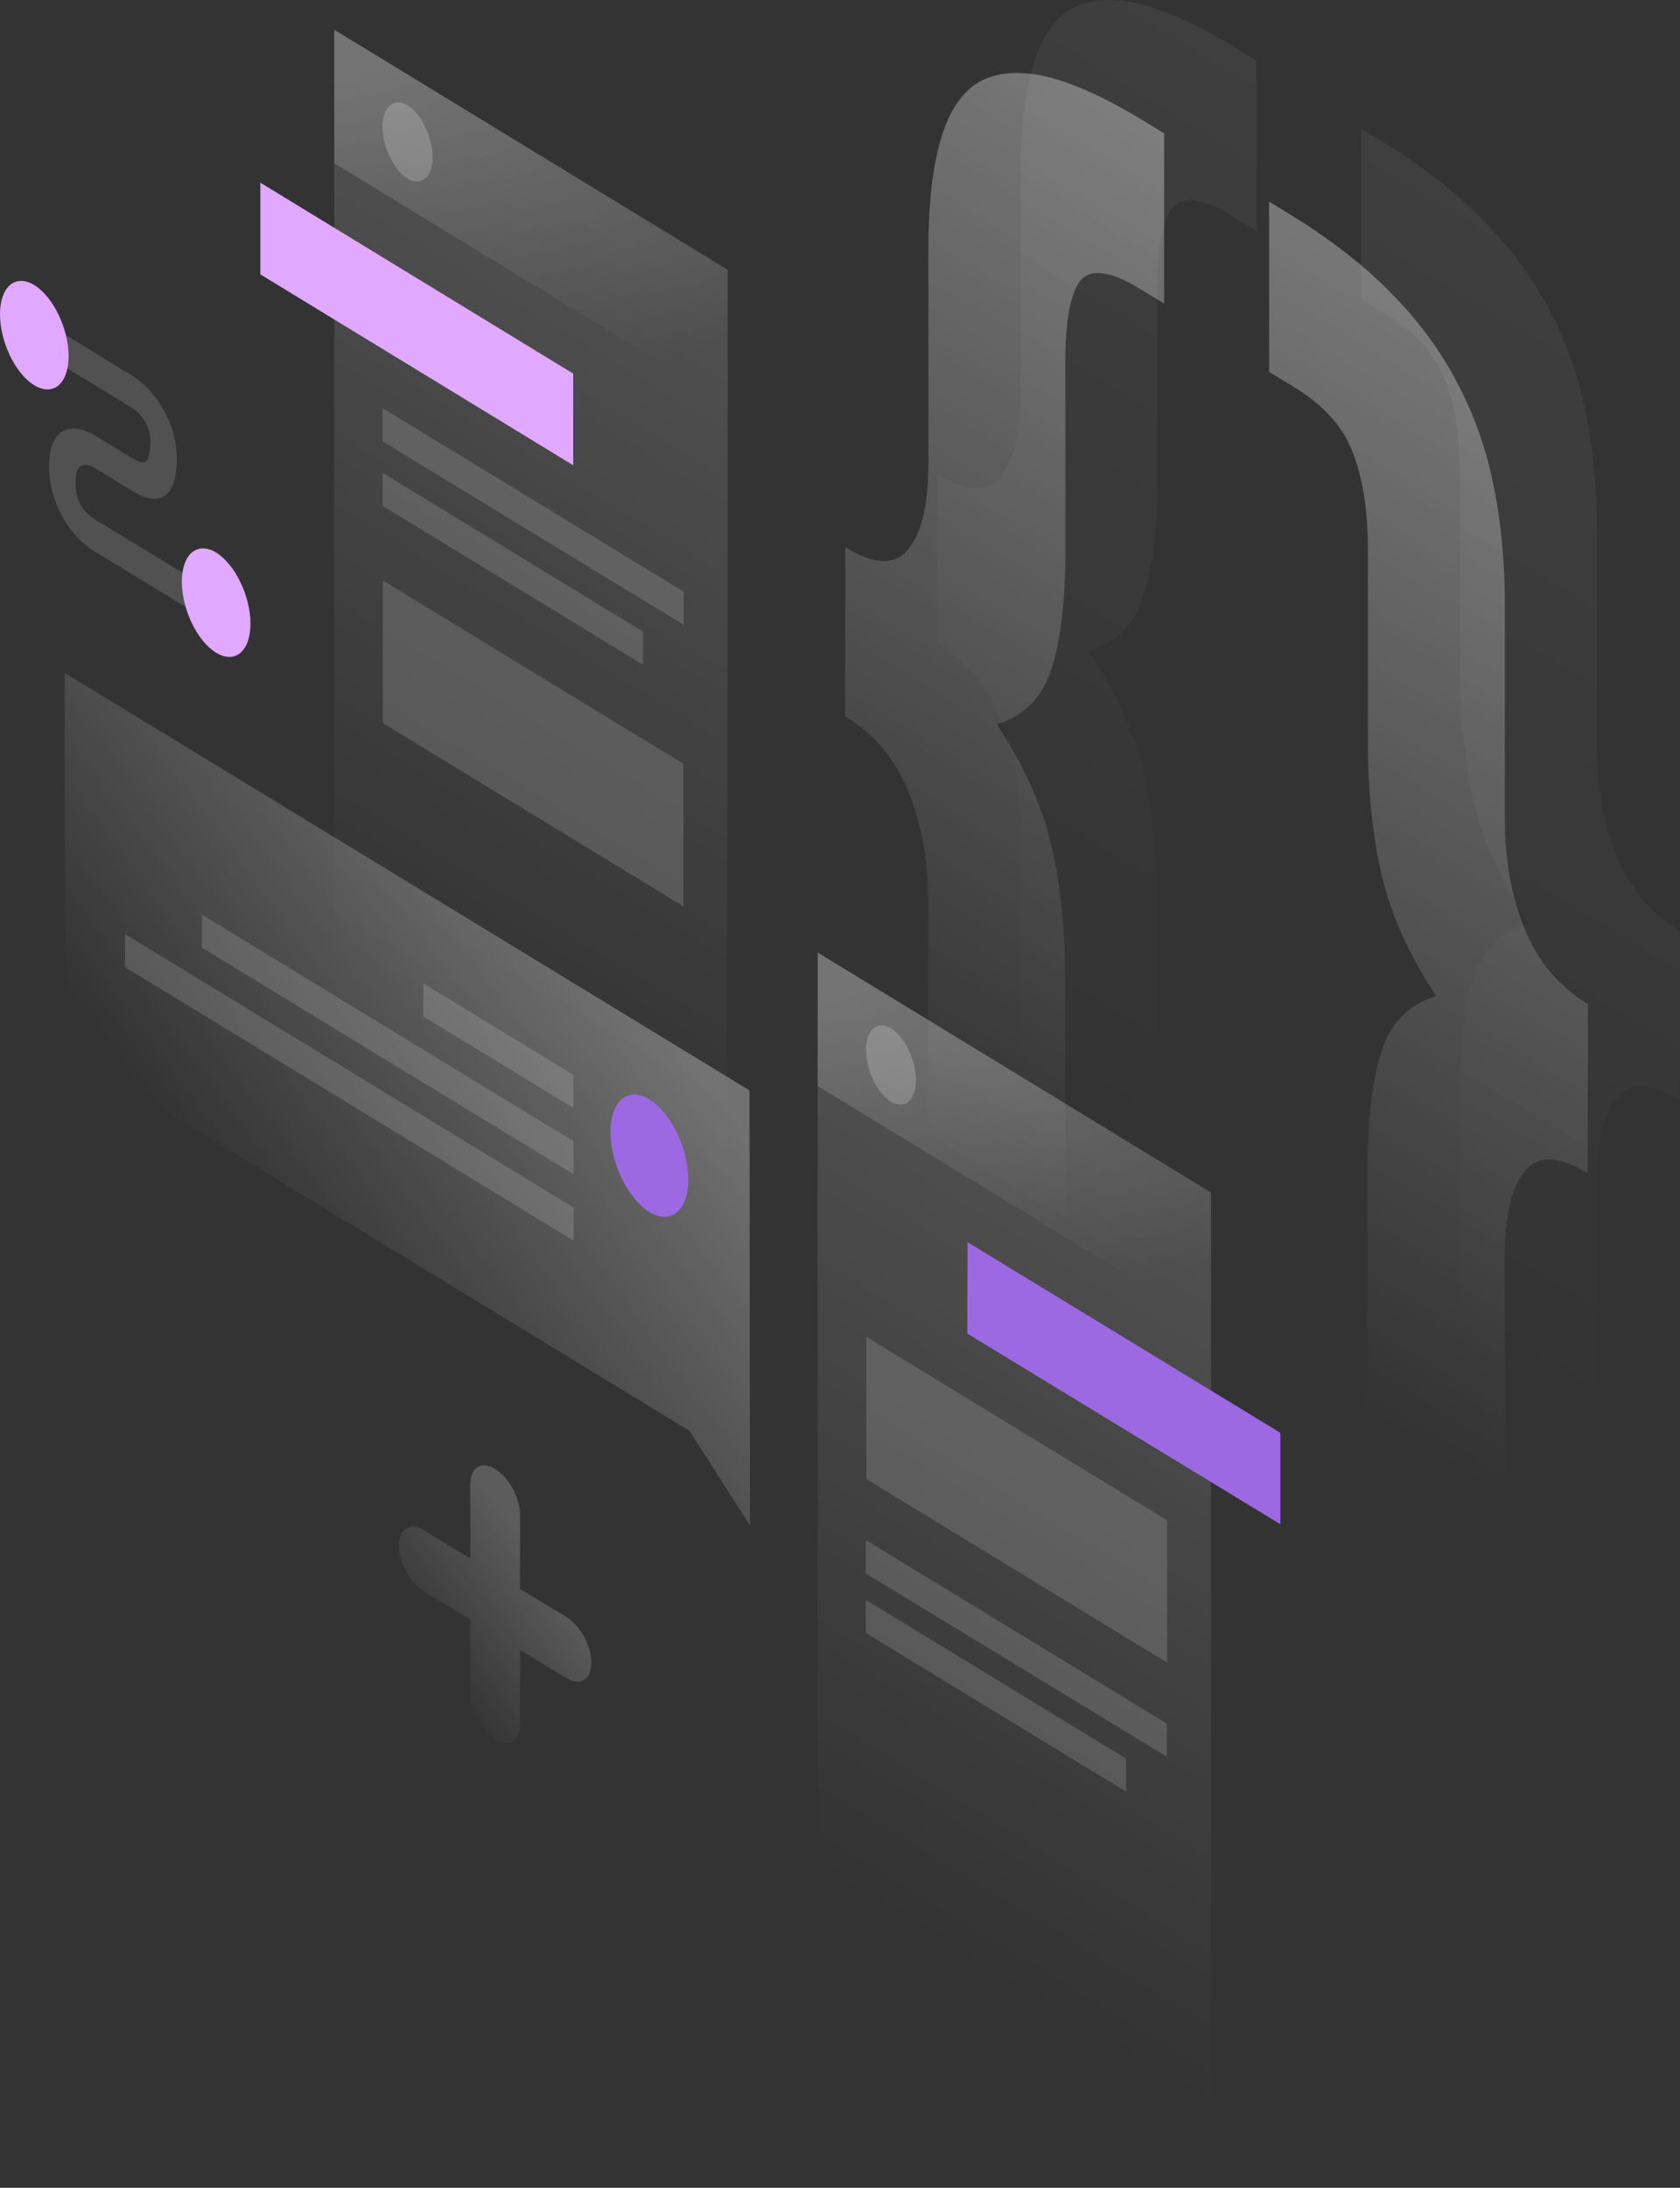 <svg width="670" height="872" viewBox="0 0 670 872" fill="none" xmlns="http://www.w3.org/2000/svg">
<rect x="0" y="0" width="670" height="872" fill="#333333" stroke="none"/>
<path opacity="0.07" d="M669.908 438.586C658.249 431.414 649.803 431.221 644.57 438.005C639.337 444.692 636.766 456.031 636.766 472.023V558.182C636.766 574.561 635.297 588.129 632.451 598.887C629.605 610.033 624.74 617.98 618.038 622.632C611.52 627.381 602.706 628.641 591.506 626.412C580.581 624.28 566.902 618.271 550.561 608.288L542.757 603.539V535.697L552.488 541.609C564.148 548.781 571.951 549.653 575.899 544.42C580.03 539.38 582.142 528.816 582.142 512.825V436.939C582.142 417.168 583.978 401.564 587.65 390.031C591.322 378.498 598.575 371.229 609.5 367.934C598.575 351.361 591.322 335.176 587.65 319.281C583.978 303.387 582.234 285.554 582.234 265.783V189.897C582.234 173.905 580.122 160.919 575.991 150.742C572.135 140.76 564.331 132.231 552.58 125.059L542.849 119.147V51.305L550.652 56.054C566.994 66.037 580.673 76.601 591.598 87.843C602.798 99.182 611.611 111.297 618.13 123.993C624.923 136.883 629.697 150.645 632.543 165.28C635.389 179.527 636.858 194.936 636.858 211.219V297.378C636.858 313.369 639.429 327.907 644.662 340.894C649.895 353.978 658.341 364.057 670 371.132L669.908 438.586Z" fill="url(#paint0_linear)"/>
<path opacity="0.07" d="M373.834 189.025C385.493 196.196 393.939 196.39 399.172 189.606C404.405 182.919 406.976 171.579 406.976 155.588V69.429C406.976 53.05 408.445 39.481 411.291 28.724C414.137 17.578 418.819 9.534 425.337 4.785C432.131 0.133 440.944 -1.127 451.869 1.005C463.069 3.234 476.84 9.34 493.182 19.323L500.985 24.072V91.913L491.254 86.001C479.594 78.83 471.607 77.861 467.476 82.9C463.62 88.134 461.6 98.698 461.6 114.689V190.575C461.6 210.346 459.764 225.95 456.092 237.483C452.42 248.919 445.167 256.285 434.242 259.58C445.167 276.153 452.42 292.338 456.092 308.233C459.764 324.127 461.509 341.96 461.509 361.731V437.617C461.509 453.608 463.436 466.595 467.384 476.578C471.515 486.754 479.503 495.38 491.162 502.455L500.893 508.367V576.209L493.09 571.46C476.748 561.477 462.977 550.816 451.777 539.477C440.852 528.235 432.039 516.217 425.245 503.327C418.727 490.631 414.045 476.966 411.199 462.234C408.353 447.987 406.884 432.577 406.884 416.295V330.136C406.884 314.145 404.313 299.607 399.081 286.62C393.848 273.536 385.401 263.457 373.742 256.382L373.834 189.025Z" fill="url(#paint1_linear)"/>
<path opacity="0.4" d="M633.186 467.661C621.527 460.49 613.08 460.296 607.847 467.08C602.614 473.767 600.044 485.107 600.044 501.098V587.257C600.044 603.636 598.575 617.205 595.729 627.963C592.883 639.108 588.017 647.055 581.315 651.707C574.797 656.456 565.984 657.716 554.784 655.487C543.859 653.355 530.18 647.346 513.838 637.363L506.035 632.615V564.773L515.766 570.684C527.425 577.856 535.229 578.729 539.177 573.495C543.308 568.455 545.419 557.891 545.419 541.9V466.014C545.419 446.243 547.255 430.639 550.928 419.106C554.6 407.573 561.853 400.304 572.778 397.009C561.853 380.436 554.6 364.251 550.928 348.356C547.255 332.462 545.511 314.629 545.511 294.858V218.972C545.511 202.981 543.4 189.994 539.268 179.817C535.413 169.835 527.609 161.306 515.858 154.134L506.126 148.222V80.38L513.93 85.129C530.271 95.112 543.95 105.676 554.875 116.918C566.076 128.257 574.889 140.372 581.407 153.068C588.201 165.958 592.975 179.72 595.821 194.355C598.667 208.602 600.136 224.012 600.136 240.294V326.453C600.136 342.444 602.706 356.982 607.939 369.969C613.172 383.053 621.618 393.132 633.278 400.207L633.186 467.661Z" fill="url(#paint2_linear)"/>
<path opacity="0.4" d="M337.112 218.1C348.771 225.272 357.217 225.465 362.45 218.681C367.683 211.994 370.254 200.655 370.254 184.663V98.504C370.254 82.125 371.722 68.556 374.568 57.799C377.414 46.653 382.096 38.609 388.615 33.86C395.408 29.208 404.222 27.948 415.147 30.08C426.347 32.309 440.118 38.415 456.459 48.398L464.263 53.147V120.989L454.531 115.077C442.872 107.905 434.885 106.936 430.754 111.975C426.898 117.209 424.878 127.773 424.878 143.764V219.65C424.878 239.421 423.042 255.025 419.37 266.558C415.697 277.994 408.445 285.36 397.52 288.655C408.445 305.228 415.697 321.413 419.37 337.308C423.042 353.202 424.786 371.035 424.786 390.806V466.692C424.786 482.684 426.714 495.671 430.662 505.653C434.793 515.829 442.78 524.455 454.44 531.53L464.171 537.442V605.284L456.368 600.535C440.026 590.552 426.255 579.892 415.055 568.552C404.13 557.31 395.317 545.292 388.523 532.402C382.005 519.706 377.323 506.041 374.477 491.309C371.631 477.062 370.162 461.653 370.162 445.37V359.211C370.162 343.22 367.591 328.682 362.358 315.695C357.125 302.611 348.679 292.532 337.02 285.457L337.112 218.1Z" fill="url(#paint3_linear)"/>
<path opacity="0.15" d="M133.302 11.86L290.199 107.517L290.107 504.199L133.211 408.542L133.302 11.86Z" fill="url(#paint4_linear)"/>
<path d="M103.833 72.821L228.597 148.901V185.439L103.833 109.359V72.821Z" fill="#E1A8FF"/>
<path opacity="0.15" d="M152.674 231.377L272.572 304.453V361.246L152.674 288.171V231.377Z" fill="white"/>
<path opacity="0.15" d="M152.582 162.663L272.664 235.836V249.016L152.582 175.941V162.663Z" fill="white"/>
<path opacity="0.15" d="M152.582 188.443L256.414 251.73V264.911L152.582 201.624V188.443Z" fill="white"/>
<path opacity="0.2" d="M133.302 11.86L290.199 107.517V160.725L133.302 65.067V11.86Z" fill="url(#paint5_linear)"/>
<path opacity="0.2" d="M172.504 62.645C172.504 70.689 168.005 74.468 162.497 71.173C156.988 67.781 152.582 58.574 152.582 50.53C152.582 42.486 157.08 38.706 162.589 42.001C168.005 45.393 172.504 54.6 172.504 62.645Z" fill="white"/>
<path opacity="0.15" d="M326.095 379.661L482.991 475.318L482.899 872L326.003 776.343L326.095 379.661Z" fill="url(#paint6_linear)"/>
<path d="M385.861 495.089L510.625 571.072V607.513L385.769 531.53L385.861 495.089Z" fill="#9C69E2"/>
<path opacity="0.15" d="M345.466 532.79L465.456 605.962V662.659L345.466 589.486V532.79Z" fill="white"/>
<path opacity="0.15" d="M345.282 613.813L465.364 686.985V700.166L345.282 627.09V613.813Z" fill="white"/>
<path opacity="0.15" d="M345.282 637.654L449.115 700.941V714.122L345.282 650.835V637.654Z" fill="white"/>
<path opacity="0.2" d="M326.095 379.661L482.991 475.318V528.525L326.095 432.868V379.661Z" fill="url(#paint7_linear)"/>
<path opacity="0.2" d="M365.296 430.542C365.296 438.586 360.798 442.366 355.289 439.071C349.781 435.679 345.374 426.472 345.374 418.427C345.374 410.383 349.873 406.604 355.381 409.899C360.798 413.194 365.296 422.498 365.296 430.542Z" fill="white"/>
<path opacity="0.3" d="M298.92 434.613L25.798 268.206L25.889 418.524L274.959 570.297L299.104 607.998L298.92 434.613Z" fill="url(#paint8_linear)"/>
<path opacity="0.15" d="M228.689 428.41L168.832 391.969V405.15L228.689 441.591V428.41Z" fill="white"/>
<path opacity="0.15" d="M228.689 454.868L80.514 364.542V377.722L228.781 468.049L228.689 454.868Z" fill="white"/>
<path opacity="0.15" d="M228.781 481.327L49.851 372.295V385.476L228.781 494.507V481.327Z" fill="white"/>
<path d="M243.47 451.186C243.47 463.591 250.447 477.838 258.985 483.071C267.523 488.305 274.5 482.49 274.5 470.084C274.5 457.679 267.523 443.432 258.985 438.199C250.355 432.965 243.47 438.78 243.47 451.186Z" fill="#9C69E2"/>
<path opacity="0.15" d="M52.788 162.663L16.617 140.566V127.676L52.788 149.773C55.726 151.614 60.041 155.2 63.713 160.822C67.661 166.83 70.507 174.39 70.507 182.628C70.507 191.738 68.304 196.875 64.172 198.425C60.225 199.782 55.635 197.456 52.788 195.712L37.916 186.602L37.824 186.505C36.539 185.729 34.519 184.954 32.958 185.439C31.673 185.826 30.112 187.28 30.112 192.32C30.112 197.359 31.581 200.461 32.867 202.302C34.427 204.628 36.447 206.276 37.732 206.954L37.916 207.051L83.452 234.769V247.659L38.191 220.038C35.07 218.294 30.572 214.708 26.716 208.989C22.492 202.69 19.555 194.743 19.555 185.826C19.555 177.007 22.492 172.452 26.624 171.192C30.48 170.029 34.978 171.773 38.1 173.712L52.88 182.725C54.992 183.985 56.644 184.566 57.654 184.179C58.48 183.888 59.949 182.628 59.949 176.135C59.949 171.87 58.664 169.157 57.379 167.218C55.91 165.086 53.982 163.341 52.788 162.663Z" fill="white"/>
<path d="M27.358 141.923C27.358 152.971 21.207 158.108 13.679 153.553C6.151 148.998 0 136.302 0 125.253C0 114.204 6.151 109.068 13.679 113.623C21.207 118.275 27.358 130.971 27.358 141.923Z" fill="#E1A8FF"/>
<path d="M99.885 248.532C99.885 259.58 93.734 264.717 86.206 260.162C78.678 255.607 72.527 242.91 72.527 231.862C72.527 220.813 78.678 215.677 86.206 220.232C93.734 224.884 99.885 237.58 99.885 248.532Z" fill="#E1A8FF"/>
<path opacity="0.2" d="M197.475 585.513C202.983 588.905 207.39 596.949 207.39 603.733V633.293L225.935 644.535C231.443 647.927 235.85 655.972 235.85 662.756C235.85 669.443 231.351 672.157 225.935 668.862L207.39 657.619V687.179C207.39 693.866 202.891 696.58 197.475 693.285C191.967 689.893 187.56 681.848 187.56 675.064V645.505L169.015 634.262C163.507 630.87 159.1 622.826 159.1 616.042C159.1 609.354 163.598 606.641 169.015 609.936L187.56 621.178V591.619C187.56 584.834 191.967 582.121 197.475 585.513Z" fill="url(#paint9_linear)"/>
<defs>
<linearGradient id="paint0_linear" x1="727.667" y1="70.9" x2="482.344" y2="473.658" gradientUnits="userSpaceOnUse">
<stop stop-color="white"/>
<stop offset="1" stop-color="white" stop-opacity="0"/>
</linearGradient>
<linearGradient id="paint1_linear" x1="618.796" y1="2.795" x2="373.474" y2="405.553" gradientUnits="userSpaceOnUse">
<stop stop-color="white"/>
<stop offset="1" stop-color="white" stop-opacity="0"/>
</linearGradient>
<linearGradient id="paint2_linear" x1="690.944" y1="99.976" x2="445.622" y2="502.733" gradientUnits="userSpaceOnUse">
<stop stop-color="white"/>
<stop offset="1" stop-color="white" stop-opacity="0"/>
</linearGradient>
<linearGradient id="paint3_linear" x1="582.074" y1="31.87" x2="336.752" y2="434.628" gradientUnits="userSpaceOnUse">
<stop stop-color="white"/>
<stop offset="1" stop-color="white" stop-opacity="0"/>
</linearGradient>
<linearGradient id="paint4_linear" x1="293.045" y1="109.216" x2="130.646" y2="375.737" gradientUnits="userSpaceOnUse">
<stop stop-color="white"/>
<stop offset="1" stop-color="white" stop-opacity="0"/>
</linearGradient>
<linearGradient id="paint5_linear" x1="187.134" y1="12.67" x2="239.685" y2="153.814" gradientUnits="userSpaceOnUse">
<stop stop-color="white"/>
<stop offset="1" stop-color="white" stop-opacity="0"/>
</linearGradient>
<linearGradient id="paint6_linear" x1="485.831" y1="477.041" x2="323.431" y2="743.562" gradientUnits="userSpaceOnUse">
<stop stop-color="white"/>
<stop offset="1" stop-color="white" stop-opacity="0"/>
</linearGradient>
<linearGradient id="paint7_linear" x1="379.92" y1="380.495" x2="432.47" y2="521.639" gradientUnits="userSpaceOnUse">
<stop stop-color="white"/>
<stop offset="1" stop-color="white" stop-opacity="0"/>
</linearGradient>
<linearGradient id="paint8_linear" x1="239.368" y1="374.458" x2="92.578" y2="483.329" gradientUnits="userSpaceOnUse">
<stop stop-color="white"/>
<stop offset="1" stop-color="white" stop-opacity="0"/>
</linearGradient>
<linearGradient id="paint9_linear" x1="216.625" y1="623.274" x2="166.573" y2="660.667" gradientUnits="userSpaceOnUse">
<stop stop-color="white"/>
<stop offset="1" stop-color="white" stop-opacity="0"/>
</linearGradient>
</defs>
</svg>
